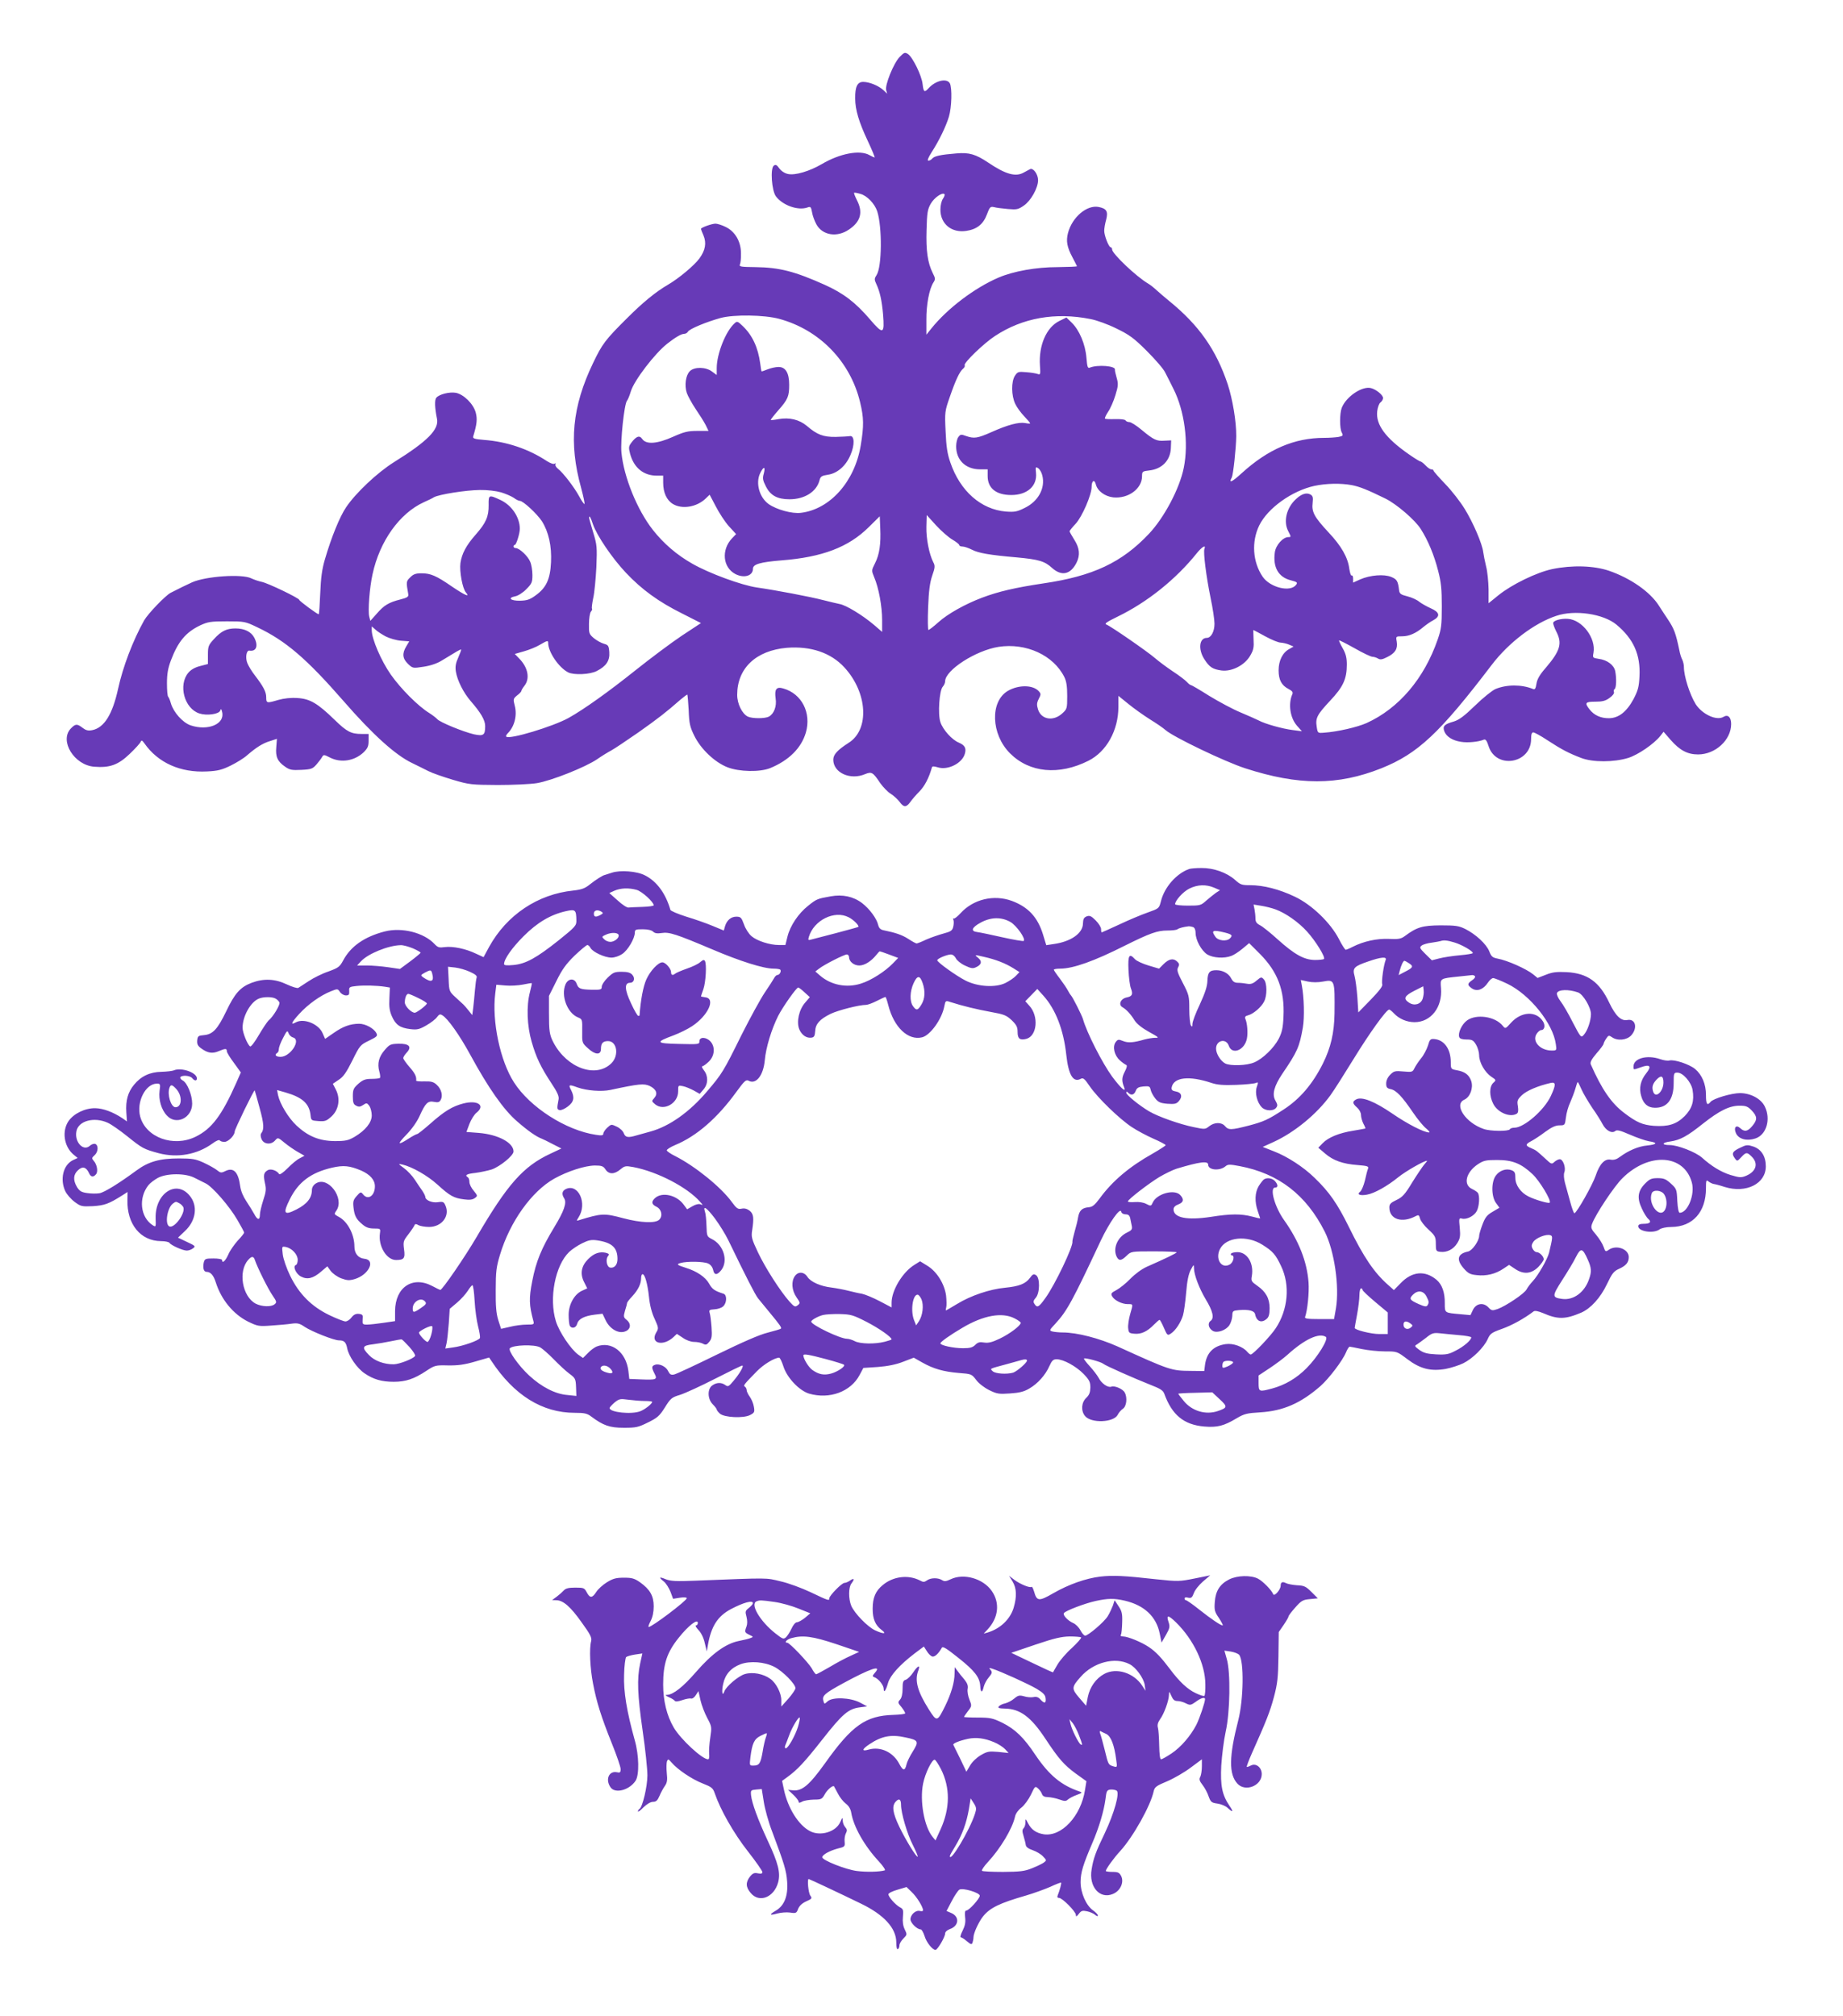 <?xml version="1.0" standalone="no"?>
<!DOCTYPE svg PUBLIC "-//W3C//DTD SVG 20010904//EN"
 "http://www.w3.org/TR/2001/REC-SVG-20010904/DTD/svg10.dtd">
<svg version="1.0" xmlns="http://www.w3.org/2000/svg"
 width="1170pt" height="1280pt" viewBox="0 0 1170 1280"
 preserveAspectRatio="xMidYMid meet">
<g transform="translate(0,1280) scale(0.1,-0.1)"
fill="#673ab7" stroke="none">
<path d="M5711 12438 c-38 -39 -95 -180 -85 -211 l6 -22 -23 22 c-31 29 -90
53 -129 53 -37 0 -52 -30 -51 -105 0 -72 24 -151 80 -270 27 -58 47 -105 43
-105 -4 1 -18 7 -32 15 -61 35 -189 11 -305 -58 -76 -44 -165 -71 -211 -62
-21 4 -42 17 -56 35 -17 24 -24 27 -36 18 -23 -19 -13 -159 14 -195 43 -57
141 -92 201 -70 19 7 22 3 28 -30 3 -21 16 -56 28 -78 39 -70 132 -84 207 -32
74 50 90 109 50 186 -12 24 -20 45 -18 47 2 2 20 -1 40 -7 42 -11 91 -62 107
-111 32 -100 30 -352 -4 -404 -15 -23 -15 -29 -2 -57 23 -49 35 -104 43 -193
10 -126 1 -130 -82 -33 -92 108 -169 167 -289 221 -190 85 -287 110 -438 112
-92 1 -106 3 -100 16 4 8 8 40 7 71 0 75 -37 139 -97 168 -24 12 -53 21 -65
21 -23 0 -92 -25 -92 -33 0 -3 7 -22 16 -42 20 -48 12 -94 -26 -146 -32 -44
-131 -127 -200 -167 -77 -45 -158 -111 -258 -211 -141 -140 -159 -165 -217
-286 -133 -277 -155 -508 -76 -792 15 -57 25 -103 21 -103 -4 0 -19 22 -34 50
-31 57 -100 147 -133 173 -13 10 -20 23 -17 29 5 7 2 8 -5 4 -7 -5 -28 3 -50
17 -115 76 -253 123 -399 134 -60 5 -72 9 -68 22 24 79 27 110 16 152 -15 55
-76 115 -126 125 -41 7 -105 -9 -124 -31 -12 -14 -10 -64 4 -133 15 -68 -60
-144 -274 -277 -105 -66 -242 -195 -303 -286 -40 -59 -93 -189 -134 -329 -19
-64 -26 -118 -30 -217 -3 -73 -7 -133 -10 -133 -9 0 -123 84 -123 91 0 11
-201 108 -240 115 -19 4 -48 14 -65 22 -57 29 -286 14 -375 -25 -37 -17 -85
-40 -137 -67 -34 -18 -144 -133 -168 -175 -71 -127 -135 -295 -165 -433 -36
-165 -89 -249 -165 -264 -26 -5 -40 -1 -61 15 -35 27 -45 26 -75 -5 -73 -78
22 -232 149 -242 98 -8 152 11 225 81 36 34 67 69 70 77 5 12 10 10 24 -10 86
-123 228 -187 398 -178 66 3 94 10 149 37 37 18 84 47 104 65 59 51 100 77
147 91 l43 14 -4 -52 c-6 -62 8 -92 56 -125 30 -21 44 -23 104 -20 62 3 71 7
95 34 14 17 31 38 36 48 9 16 13 15 50 -4 69 -35 154 -22 213 33 26 26 32 38
32 74 l0 43 -44 0 c-67 0 -94 14 -171 89 -109 106 -157 134 -236 139 -43 3
-86 -2 -122 -12 -74 -22 -77 -21 -77 17 0 34 -17 67 -72 139 -19 24 -40 59
-47 76 -15 35 -7 84 12 81 44 -7 58 30 32 81 -20 39 -63 60 -120 60 -57 0 -91
-17 -138 -69 -34 -37 -37 -46 -37 -99 l0 -58 -50 -13 c-32 -8 -58 -23 -74 -42
-66 -78 -26 -228 70 -259 46 -15 123 -5 132 18 5 14 7 12 12 -8 20 -77 -90
-123 -201 -85 -50 18 -107 82 -124 139 -5 19 -13 38 -17 42 -5 4 -8 42 -8 85
0 60 6 95 25 146 45 119 94 178 185 222 50 23 66 26 170 26 112 0 117 -1 192
-37 182 -86 315 -201 548 -468 185 -213 331 -345 437 -395 32 -16 78 -38 103
-51 25 -13 95 -37 155 -55 105 -31 118 -32 285 -33 96 0 209 5 250 12 93 16
306 101 380 151 30 21 71 46 90 56 19 10 95 61 170 113 126 89 178 129 270
210 21 17 40 32 43 32 2 0 6 -44 9 -98 3 -86 8 -107 36 -164 42 -85 129 -167
209 -199 76 -30 207 -32 272 -6 119 49 198 127 227 226 36 125 -26 247 -144
280 -43 13 -56 -5 -48 -63 8 -50 -10 -98 -43 -116 -25 -13 -104 -13 -133 0
-36 17 -68 81 -68 138 0 169 119 282 315 299 152 12 280 -31 366 -125 147
-160 160 -394 27 -478 -73 -47 -98 -75 -98 -108 1 -83 108 -131 202 -91 42 17
50 12 96 -57 18 -25 47 -56 67 -68 19 -12 44 -35 56 -51 26 -36 42 -37 68 -1
11 16 37 46 59 68 32 33 59 84 78 151 2 9 12 9 38 1 65 -20 157 27 172 89 9
34 -2 52 -39 68 -44 18 -101 82 -117 130 -17 51 -7 201 15 225 8 9 15 24 15
34 0 71 194 196 339 219 175 27 349 -53 418 -192 13 -26 18 -59 18 -119 0 -82
-1 -84 -33 -113 -56 -50 -131 -38 -152 26 -9 29 -9 41 4 67 15 29 15 33 0 50
-37 40 -127 41 -195 2 -115 -67 -108 -276 13 -397 124 -124 311 -141 498 -47
115 58 190 193 190 343 l0 69 63 -51 c34 -28 96 -72 137 -98 41 -25 86 -56
100 -69 51 -44 373 -199 505 -242 340 -110 587 -110 864 0 232 93 370 222 702
658 107 140 269 264 409 310 117 40 299 13 382 -56 109 -91 153 -191 146 -328
-3 -68 -10 -91 -38 -145 -44 -81 -95 -121 -157 -121 -52 0 -93 19 -122 56 -33
42 -27 49 37 49 44 0 65 5 90 24 19 13 31 29 28 37 -3 7 -1 16 4 19 11 7 13
67 4 114 -8 39 -51 71 -105 78 -38 6 -39 7 -33 38 17 93 -71 210 -163 216 -44
3 -93 -11 -93 -27 0 -8 9 -32 20 -54 39 -75 25 -122 -67 -230 -38 -43 -55 -73
-59 -101 -5 -32 -10 -39 -23 -33 -72 29 -166 29 -238 -1 -20 -9 -78 -55 -128
-104 -70 -68 -103 -92 -136 -102 -60 -17 -72 -29 -60 -62 13 -34 52 -59 107
-67 42 -7 112 0 144 14 11 4 19 -6 30 -41 47 -149 270 -112 270 45 0 29 4 42
14 42 7 0 48 -22 90 -50 90 -59 135 -82 213 -112 75 -29 209 -28 300 0 63 20
163 89 203 139 l21 27 45 -52 c58 -66 107 -92 174 -92 110 0 210 92 210 193 0
43 -20 63 -48 46 -43 -27 -135 15 -177 80 -38 62 -75 177 -75 237 0 14 -5 34
-10 45 -6 10 -15 38 -19 61 -23 109 -33 135 -71 193 -15 22 -41 62 -59 90 -56
88 -180 174 -316 221 -97 33 -234 37 -360 11 -100 -21 -258 -98 -342 -166
l-63 -51 0 88 c-1 48 -7 114 -16 147 -8 33 -16 74 -18 90 -6 52 -64 187 -117
273 -28 46 -84 118 -125 160 -41 43 -74 80 -74 85 0 4 -6 7 -13 7 -8 0 -24 11
-37 25 -13 14 -28 25 -32 25 -5 0 -39 21 -76 47 -146 102 -209 187 -199 272 3
25 12 50 21 56 9 7 16 19 16 28 0 19 -44 55 -77 63 -56 14 -157 -54 -185 -125
-14 -36 -14 -132 0 -157 10 -20 8 -22 -20 -28 -17 -3 -58 -6 -92 -6 -189 0
-356 -72 -524 -225 -62 -57 -84 -66 -62 -26 9 18 27 185 28 261 1 93 -23 235
-54 330 -74 221 -183 376 -374 531 -25 20 -59 50 -76 65 -17 16 -42 36 -56 44
-75 44 -228 190 -228 216 0 8 -4 14 -9 14 -12 0 -41 74 -41 105 0 14 5 45 12
69 14 54 3 72 -48 82 -74 14 -167 -64 -194 -165 -13 -51 -7 -89 29 -156 14
-27 27 -52 28 -55 2 -3 -54 -5 -125 -6 -134 0 -278 -26 -372 -66 -152 -65
-325 -196 -427 -323 l-32 -40 0 94 c-1 95 18 197 45 238 13 20 12 27 -5 60
-32 65 -43 141 -39 273 3 109 6 130 27 167 22 38 73 74 87 60 3 -3 -1 -16 -10
-29 -9 -13 -16 -42 -16 -69 0 -91 71 -149 164 -135 67 10 108 42 131 104 18
48 22 52 45 47 14 -4 53 -9 88 -12 57 -5 66 -3 102 22 45 31 90 112 90 161 0
38 -31 80 -51 70 -8 -4 -25 -13 -39 -21 -52 -30 -116 -12 -227 63 -79 53 -121
65 -201 58 -101 -8 -140 -17 -153 -32 -6 -8 -18 -14 -25 -14 -9 0 -2 18 20 53
49 76 91 164 110 226 18 61 21 182 6 212 -19 34 -90 18 -134 -30 -27 -30 -33
-27 -39 25 -6 55 -63 171 -93 191 -19 12 -24 11 -53 -19z m-766 -1662 c257
-69 453 -271 515 -529 24 -100 25 -150 4 -276 -38 -229 -195 -405 -380 -427
-55 -7 -154 20 -205 56 -58 42 -83 132 -54 194 22 46 36 47 24 0 -9 -30 -7
-43 13 -82 29 -58 73 -82 150 -82 97 0 173 49 191 122 6 23 14 28 54 34 59 9
113 56 142 125 28 64 26 126 -4 120 -11 -2 -51 -4 -90 -5 -79 -1 -118 14 -183
70 -48 40 -110 55 -179 43 -25 -5 -48 -7 -50 -6 -2 2 20 30 48 62 61 69 69 89
69 162 0 75 -23 113 -67 113 -19 0 -50 -7 -70 -15 -20 -8 -37 -14 -38 -13 -2
2 -6 25 -9 51 -14 101 -49 177 -110 236 -33 32 -37 33 -53 18 -56 -50 -113
-194 -113 -284 l0 -44 -30 22 c-39 30 -113 31 -141 2 -26 -26 -35 -90 -19
-138 7 -20 32 -65 55 -100 24 -35 53 -81 64 -102 l19 -39 -71 0 c-61 0 -84 -6
-154 -37 -100 -45 -171 -51 -196 -14 -17 25 -38 18 -70 -25 -16 -22 -17 -30
-7 -69 24 -89 85 -139 170 -139 l40 0 0 -45 c0 -62 22 -111 62 -135 58 -35
151 -20 208 35 l25 24 39 -74 c21 -41 58 -98 83 -126 l46 -50 -26 -27 c-69
-73 -59 -185 22 -227 55 -28 111 -11 111 34 0 29 47 42 180 53 260 20 427 84
555 211 l70 69 3 -73 c5 -103 -5 -170 -33 -225 -23 -46 -23 -46 -5 -90 28 -65
50 -183 50 -270 l0 -76 -51 44 c-73 62 -178 126 -219 133 -19 4 -66 15 -105
25 -80 21 -301 63 -420 80 -97 14 -304 90 -410 151 -99 56 -182 128 -250 214
-100 127 -185 336 -200 492 -7 75 18 307 35 328 6 7 17 34 25 61 21 69 152
240 231 302 52 41 89 62 106 62 9 0 21 6 25 14 10 18 117 62 207 87 86 23 276
20 371 -5z m1979 -2 c38 -7 112 -34 164 -60 82 -40 110 -60 193 -143 53 -53
106 -114 116 -136 11 -22 35 -68 52 -103 71 -140 98 -345 66 -502 -26 -131
-124 -316 -220 -418 -173 -184 -357 -270 -671 -316 -179 -27 -284 -51 -390
-91 -106 -40 -217 -102 -276 -155 -31 -28 -60 -50 -64 -50 -4 0 -5 64 -2 143
4 105 11 158 26 202 18 51 19 63 7 85 -26 50 -46 151 -44 225 l2 75 59 -65
c33 -36 80 -77 104 -91 24 -14 44 -30 44 -35 0 -5 9 -9 20 -9 12 0 38 -9 60
-20 42 -22 113 -34 285 -49 140 -13 177 -24 224 -67 60 -54 117 -42 155 33 24
48 20 93 -14 146 -16 26 -30 50 -30 54 0 3 17 25 39 48 41 45 101 183 101 234
0 38 17 50 26 18 10 -44 58 -79 112 -85 95 -9 182 55 182 134 0 30 2 32 46 37
81 9 134 64 137 142 l2 49 -42 -2 c-50 -4 -69 5 -146 69 -32 27 -67 49 -77 49
-10 0 -22 5 -25 11 -4 6 -32 9 -66 8 -32 -1 -61 0 -64 3 -3 3 6 23 20 44 14
20 35 68 46 105 18 58 19 72 8 110 -7 24 -12 47 -11 52 6 24 -110 33 -159 13
-14 -6 -17 4 -22 63 -7 86 -45 175 -93 222 l-34 33 -45 -22 c-82 -40 -132
-155 -123 -284 4 -56 3 -59 -16 -52 -12 4 -44 9 -73 11 -47 4 -53 3 -70 -23
-24 -37 -23 -126 2 -178 10 -22 36 -57 57 -79 21 -22 38 -42 38 -45 0 -2 -15
-2 -32 2 -41 7 -110 -11 -215 -58 -88 -39 -109 -42 -161 -24 -30 11 -35 11
-48 -7 -8 -10 -14 -37 -14 -59 0 -88 61 -146 152 -146 l48 0 0 -43 c0 -77 54
-120 150 -120 101 0 165 57 157 140 -4 38 -3 41 14 30 9 -6 22 -27 26 -46 20
-80 -25 -164 -112 -206 -48 -24 -64 -27 -119 -23 -158 13 -291 130 -353 312
-19 54 -26 101 -30 197 -6 123 -5 128 27 220 37 107 62 160 84 178 9 7 13 17
10 22 -8 14 121 139 193 186 175 115 382 152 607 107z m1657 -1054 c51 -10 99
-29 215 -86 69 -34 186 -134 223 -192 47 -73 86 -168 111 -267 19 -72 23 -117
23 -225 0 -119 -3 -144 -26 -210 -86 -249 -247 -438 -452 -531 -59 -26 -183
-55 -270 -61 -39 -3 -40 -3 -46 37 -9 56 2 77 85 166 83 88 106 138 106 230 0
42 -6 68 -26 103 -15 26 -25 49 -23 50 2 2 47 -21 99 -50 52 -30 103 -54 113
-54 9 0 25 -5 35 -11 14 -9 27 -7 60 10 50 25 66 52 59 97 -6 34 -6 34 34 34
44 0 88 19 135 59 17 14 45 34 63 43 46 25 41 51 -16 76 -27 12 -60 31 -74 42
-14 12 -47 27 -75 34 -40 10 -49 16 -52 37 -7 59 -13 71 -50 86 -46 19 -134
12 -198 -16 l-44 -20 0 25 c0 14 -4 23 -9 20 -5 -3 -11 16 -15 42 -9 73 -51
146 -132 232 -90 97 -108 129 -101 187 4 36 1 45 -15 54 -25 13 -56 3 -91 -30
-60 -55 -81 -142 -49 -203 19 -37 19 -38 1 -38 -34 0 -80 -51 -86 -97 -13 -95
23 -157 100 -177 42 -11 46 -14 35 -29 -36 -49 -164 -18 -212 51 -64 94 -72
223 -22 326 54 110 208 220 350 251 75 16 166 18 237 5z m-5400 -46 c30 -9 66
-25 81 -35 14 -11 31 -19 38 -19 21 0 109 -82 140 -129 43 -68 63 -158 58
-261 -5 -107 -30 -161 -96 -209 -38 -28 -56 -34 -101 -35 -60 -1 -81 18 -30
28 17 3 49 23 70 45 35 35 39 44 39 90 0 28 -6 66 -14 84 -14 36 -69 87 -92
87 -8 0 -14 5 -14 10 0 6 3 10 8 10 9 0 32 72 32 103 0 73 -52 150 -124 183
-73 34 -75 33 -74 -33 1 -73 -17 -113 -81 -186 -62 -70 -89 -122 -98 -182 -7
-53 13 -162 35 -187 28 -33 -6 -18 -89 38 -100 69 -135 84 -194 84 -36 0 -52
-6 -71 -26 -26 -25 -26 -28 -12 -108 2 -15 -7 -21 -50 -32 -75 -19 -104 -37
-150 -90 l-41 -46 -7 27 c-9 37 2 184 21 269 45 210 172 387 325 457 25 11 54
25 65 32 32 18 203 45 291 46 47 1 103 -6 135 -15z m583 -202 c24 -71 122
-216 210 -309 100 -106 207 -184 356 -258 l120 -61 -123 -81 c-67 -45 -198
-143 -292 -218 -174 -139 -327 -248 -425 -303 -99 -55 -377 -139 -396 -119 -4
3 1 13 10 22 42 42 60 112 44 174 -11 42 -10 45 15 66 15 11 27 24 27 29 0 4
9 19 20 33 35 45 22 114 -32 170 l-30 31 59 17 c32 9 77 27 100 41 48 28 53
29 53 12 0 -58 68 -157 127 -187 36 -18 139 -14 182 9 59 30 83 65 79 119 -3
41 -6 46 -35 54 -17 5 -46 21 -64 36 -29 25 -31 30 -30 90 0 35 6 70 12 77 7
8 10 17 7 20 -3 2 1 33 8 67 8 34 16 123 20 197 5 126 4 140 -20 219 -14 47
-26 88 -26 93 0 20 10 4 24 -40z m3882 -157 c-8 -21 11 -173 39 -310 14 -66
25 -140 25 -165 0 -50 -22 -90 -49 -90 -48 0 -56 -73 -15 -136 32 -50 52 -63
109 -71 65 -8 146 33 181 93 22 37 25 54 22 104 -1 33 -2 60 -1 60 1 0 35 -18
75 -40 40 -22 84 -40 98 -40 14 -1 38 -6 54 -13 l28 -12 -26 -15 c-43 -22 -69
-74 -69 -136 0 -61 19 -96 64 -119 23 -12 29 -21 23 -33 -27 -62 -14 -149 29
-199 l32 -36 -60 8 c-64 8 -175 39 -215 61 -14 7 -65 30 -113 50 -49 20 -138
68 -199 105 -60 38 -113 69 -117 69 -5 0 -16 9 -26 20 -9 10 -49 41 -89 67
-39 26 -90 64 -113 84 -51 44 -280 202 -308 213 -16 6 -3 15 70 51 188 91 370
237 503 403 33 41 60 56 48 27z m-5197 -556 c24 -12 68 -25 97 -27 l52 -4 -19
-32 c-27 -45 -24 -77 11 -111 30 -28 30 -29 100 -18 45 7 86 21 116 40 93 57
118 72 121 69 2 -2 -6 -24 -18 -51 -16 -35 -20 -58 -15 -89 9 -56 48 -134 94
-187 65 -75 92 -121 92 -159 0 -58 -10 -65 -72 -52 -68 16 -217 77 -232 96 -6
7 -29 25 -51 39 -70 43 -180 153 -244 244 -61 87 -121 226 -121 282 l0 24 23
-20 c12 -12 42 -31 66 -44z"/>
<path d="M7550 7283 c-82 -29 -158 -116 -180 -205 -12 -46 -12 -46 -85 -72
-40 -14 -121 -48 -180 -76 -59 -27 -109 -50 -111 -50 -2 0 -4 9 -4 21 0 12
-15 36 -34 55 -28 28 -38 33 -57 26 -18 -7 -23 -17 -24 -45 0 -62 -76 -116
-187 -131 l-46 -7 -21 69 c-34 109 -93 173 -197 212 -115 42 -245 11 -326 -78
-20 -22 -40 -37 -44 -34 -4 4 -5 0 -1 -10 3 -9 2 -29 -2 -44 -6 -23 -16 -29
-61 -41 -30 -8 -79 -25 -109 -38 -29 -14 -57 -25 -62 -25 -5 0 -29 13 -53 29
-41 26 -80 39 -158 55 -19 4 -28 14 -33 33 -9 41 -55 103 -102 139 -55 42
-124 57 -200 43 -84 -15 -88 -16 -143 -60 -62 -49 -114 -127 -131 -196 l-13
-53 -41 0 c-58 0 -139 26 -174 56 -17 14 -39 48 -48 75 -16 44 -21 49 -49 49
-34 0 -61 -24 -72 -63 l-7 -25 -70 29 c-38 16 -114 43 -168 59 -54 17 -100 37
-101 43 -30 104 -86 181 -161 219 -51 27 -158 35 -211 17 -21 -7 -41 -13 -44
-14 -13 -2 -59 -31 -95 -60 -32 -26 -53 -33 -105 -39 -226 -23 -423 -155 -535
-358 l-35 -65 -48 22 c-66 32 -147 48 -197 42 -37 -5 -45 -3 -66 19 -68 73
-208 108 -317 80 -128 -33 -216 -94 -264 -185 -21 -39 -30 -46 -93 -69 -39
-13 -95 -41 -125 -61 -30 -20 -60 -39 -66 -43 -6 -4 -39 6 -73 22 -76 36 -146
39 -224 10 -71 -27 -107 -67 -161 -181 -55 -114 -85 -146 -141 -151 -36 -3
-40 -6 -43 -33 -2 -24 3 -35 25 -51 41 -30 71 -35 111 -18 43 18 52 18 52 0 0
-8 20 -41 45 -74 l44 -61 -30 -68 c-91 -205 -155 -290 -257 -340 -141 -69
-316 -5 -352 128 -25 93 34 209 106 209 22 0 23 -3 17 -46 -7 -55 11 -119 46
-156 58 -65 161 -16 161 75 0 55 -31 132 -60 147 -11 6 -18 15 -15 21 10 14
61 11 75 -6 15 -19 30 -19 30 -2 0 38 -101 72 -147 51 -10 -4 -45 -8 -78 -9
-73 -1 -130 -28 -174 -82 -39 -47 -54 -101 -49 -175 l4 -58 -30 21 c-59 39
-121 62 -171 63 -65 1 -137 -34 -170 -82 -43 -63 -29 -160 30 -211 l28 -23
-30 -14 c-62 -30 -84 -122 -48 -198 10 -20 36 -50 59 -67 39 -29 45 -30 116
-27 74 5 100 14 187 69 l33 21 -1 -50 c-4 -154 83 -261 213 -262 26 0 50 -5
54 -11 9 -15 84 -49 110 -49 11 0 29 6 39 14 18 13 16 16 -38 41 l-57 27 44
42 c71 66 84 162 29 226 -85 102 -219 12 -215 -144 2 -58 2 -58 -20 -44 -77
51 -90 172 -26 253 11 14 39 35 61 47 58 30 175 30 232 0 22 -11 54 -27 70
-35 43 -20 154 -148 203 -234 23 -39 42 -75 42 -79 0 -4 -18 -27 -41 -51 -22
-25 -50 -64 -60 -89 -18 -40 -39 -59 -39 -34 0 6 -25 10 -55 10 -49 0 -55 -2
-61 -24 -8 -35 -1 -61 17 -61 26 0 45 -22 59 -67 35 -110 111 -202 205 -249
60 -29 68 -31 147 -25 46 3 104 8 129 12 38 5 51 2 83 -20 45 -30 186 -86 218
-86 33 0 44 -11 52 -49 9 -51 63 -128 110 -160 57 -39 109 -54 186 -54 76 0
129 18 206 69 53 35 58 37 137 35 63 -1 103 4 172 24 l90 26 15 -22 c143 -217
322 -329 529 -329 62 0 79 -4 105 -24 75 -56 116 -71 206 -71 77 0 92 3 154
34 59 29 73 41 107 95 36 58 43 64 96 80 32 10 132 56 222 102 90 46 168 84
173 84 13 0 -16 -51 -55 -97 -30 -36 -35 -39 -52 -27 -25 18 -55 18 -83 -2
-32 -22 -31 -86 3 -120 14 -14 25 -29 25 -33 0 -4 9 -16 20 -26 28 -25 150
-31 192 -9 27 14 30 19 24 52 -3 20 -15 49 -26 64 -11 15 -20 34 -20 42 0 8
-5 18 -11 22 -12 7 -7 13 76 98 42 43 111 85 141 86 6 0 18 -26 28 -57 23 -71
100 -152 162 -171 130 -38 265 12 321 118 l24 45 92 6 c62 5 114 15 160 33
l68 26 53 -30 c72 -41 137 -59 233 -67 80 -6 82 -7 110 -44 16 -22 51 -49 83
-65 49 -24 62 -26 132 -21 59 4 89 11 122 31 54 31 103 86 128 143 16 35 24
43 46 43 43 0 123 -44 171 -93 37 -39 43 -51 43 -87 -1 -31 -7 -47 -26 -65
-31 -29 -35 -82 -8 -115 39 -48 183 -42 208 8 6 13 21 30 33 38 23 16 29 71
11 103 -12 23 -64 45 -85 37 -22 -8 -63 21 -81 57 -9 16 -34 49 -56 73 -23 25
-39 46 -36 49 6 6 107 -21 121 -33 15 -13 199 -94 300 -134 62 -24 80 -35 88
-56 49 -136 125 -198 254 -209 83 -7 125 4 205 52 49 29 66 33 150 38 147 9
258 58 383 167 53 47 141 162 162 214 8 20 19 36 23 36 4 0 39 -7 77 -15 39
-8 105 -15 147 -15 77 0 77 0 142 -49 82 -62 149 -79 245 -62 35 7 85 23 111
36 60 30 130 100 154 152 16 36 24 42 91 66 62 22 139 64 201 111 7 6 29 2 60
-11 94 -41 141 -40 242 3 60 26 122 94 163 180 34 71 43 83 79 99 43 20 60 40
60 74 0 51 -79 80 -127 46 -20 -14 -22 -13 -33 19 -6 18 -27 52 -47 76 -32 37
-35 45 -26 70 23 62 141 239 193 290 168 166 390 152 440 -26 22 -76 -25 -193
-76 -194 -8 0 -13 28 -16 76 -3 73 -5 77 -41 110 -31 28 -44 34 -83 34 -39 0
-51 -5 -79 -33 -48 -48 -54 -93 -22 -160 13 -29 32 -59 41 -66 22 -19 11 -31
-30 -31 -23 0 -34 -5 -34 -15 0 -34 98 -49 136 -20 11 8 42 15 74 15 136 1
220 95 220 245 0 52 2 56 16 44 9 -7 23 -14 33 -16 9 -1 40 -9 70 -19 136 -42
261 20 261 131 0 63 -28 107 -77 125 -40 13 -45 13 -88 -8 -48 -23 -54 -36
-31 -67 14 -19 15 -19 40 8 30 32 36 33 63 7 48 -44 34 -97 -32 -125 -32 -13
-41 -12 -99 5 -61 19 -121 56 -181 110 -39 35 -154 80 -205 80 -54 0 -51 16 5
23 61 9 106 33 206 113 104 82 168 114 232 114 42 0 53 -5 78 -31 36 -38 36
-59 3 -98 -29 -35 -49 -39 -76 -14 -27 25 -44 4 -27 -33 18 -37 69 -50 123
-32 70 23 99 122 60 202 -24 50 -89 85 -157 86 -54 0 -170 -34 -188 -56 -21
-26 -29 -15 -29 44 0 69 -25 128 -69 165 -36 30 -132 62 -163 54 -11 -3 -38 1
-60 9 -82 28 -168 5 -168 -47 0 -23 -2 -22 47 -5 58 21 70 7 34 -38 -37 -46
-47 -95 -32 -145 14 -49 41 -73 85 -74 79 -2 121 51 121 156 0 64 1 67 24 67
35 0 88 -61 96 -110 12 -70 -3 -118 -50 -166 -52 -52 -104 -68 -195 -62 -73 6
-110 22 -189 82 -81 61 -142 149 -212 308 -6 13 4 32 36 70 25 28 45 56 45 60
0 5 7 20 16 33 15 23 18 23 37 10 35 -25 94 -19 122 11 43 47 28 108 -24 98
-39 -8 -75 26 -115 110 -62 132 -138 187 -271 194 -64 3 -90 0 -132 -17 l-52
-20 -28 23 c-44 35 -162 88 -226 100 -32 6 -40 13 -53 47 -19 46 -85 107 -152
141 -41 20 -61 23 -157 23 -116 -1 -150 -11 -228 -69 -23 -17 -40 -20 -101
-17 -76 3 -159 -15 -228 -50 -21 -11 -41 -19 -45 -19 -4 0 -24 30 -43 68 -53
103 -172 218 -280 269 -98 47 -199 73 -284 73 -53 0 -62 3 -96 34 -52 46 -136
76 -213 75 -34 0 -69 -3 -77 -6z m158 -119 l37 -16 -25 -16 c-14 -10 -41 -32
-61 -49 -35 -32 -40 -33 -118 -33 -44 0 -81 4 -81 9 0 23 50 79 90 99 52 26
106 28 158 6z m-3666 -14 c33 -9 108 -77 108 -98 0 -4 -33 -9 -72 -10 -40 -1
-80 -3 -88 -4 -9 -2 -40 18 -69 45 l-53 47 33 15 c40 17 90 19 141 5z m4056
-124 c63 -23 145 -80 200 -141 53 -58 118 -163 107 -174 -4 -3 -30 -6 -58 -6
-68 1 -128 34 -235 130 -45 41 -96 82 -112 90 -23 12 -30 22 -30 44 0 16 -3
42 -6 58 l-6 30 49 -8 c26 -4 67 -14 91 -23z m-4439 -68 c1 -34 -4 -41 -111
-127 -142 -113 -210 -151 -289 -158 -42 -4 -59 -2 -59 6 0 32 51 104 124 177
87 87 171 137 269 159 59 13 65 9 66 -57z m160 53 c11 -7 10 -11 -7 -20 -30
-16 -42 -14 -42 9 0 21 24 27 49 11z m1569 -35 c30 -15 68 -53 61 -61 -3 -2
-68 -20 -144 -40 -77 -20 -148 -38 -158 -41 -16 -5 -18 -2 -12 18 32 106 163
171 253 124z m1027 -30 c39 -23 98 -107 84 -120 -3 -3 -64 7 -135 23 -71 16
-142 31 -159 33 -45 5 -37 29 20 60 66 36 132 37 190 4z m1159 -32 c10 -4 16
-18 16 -37 0 -46 37 -113 74 -137 37 -22 107 -27 153 -9 15 5 47 26 70 45 l43
36 69 -69 c112 -113 157 -231 149 -397 -3 -73 -10 -101 -30 -141 -31 -59 -101
-127 -155 -150 -48 -21 -152 -24 -185 -7 -30 16 -58 62 -58 94 0 54 64 68 81
18 21 -60 101 -28 115 47 7 35 2 98 -10 124 -5 12 -1 18 18 23 32 8 83 51 101
87 20 38 19 118 -1 140 -16 18 -18 17 -47 -7 -23 -20 -38 -24 -60 -20 -16 3
-42 6 -58 6 -21 0 -32 7 -43 28 -16 32 -54 52 -94 52 -44 0 -55 -14 -57 -68
-1 -35 -15 -77 -48 -149 -26 -54 -47 -110 -47 -124 0 -19 -2 -21 -10 -9 -5 8
-10 54 -10 103 0 83 -2 91 -41 166 -34 65 -39 82 -30 99 9 16 8 24 -5 36 -24
24 -52 19 -86 -14 l-30 -30 -67 20 c-37 11 -76 29 -86 40 -36 40 -45 26 -41
-67 2 -49 9 -101 15 -117 15 -39 9 -52 -27 -59 -38 -8 -54 -46 -26 -62 24 -14
52 -43 77 -84 14 -22 47 -48 92 -73 60 -33 66 -38 40 -37 -16 0 -48 -5 -70
-11 -69 -20 -104 -23 -137 -9 -27 11 -32 10 -45 -7 -22 -29 -9 -84 25 -115 16
-15 35 -28 41 -30 8 -3 5 -17 -9 -44 -19 -37 -20 -57 -3 -100 13 -36 -25 0
-77 70 -62 85 -162 281 -185 365 -8 26 -66 141 -76 150 -3 3 -12 16 -19 30 -7
14 -30 48 -51 76 -22 28 -39 54 -39 57 0 4 18 7 40 7 82 0 215 47 413 147 157
78 204 95 267 95 30 0 59 3 65 8 9 7 37 15 72 19 6 0 18 -2 27 -5z m-3428 -29
c11 -11 26 -13 54 -9 48 8 93 -7 320 -103 178 -76 327 -123 391 -123 20 0 38
-3 42 -6 9 -9 -3 -34 -17 -34 -6 0 -16 -9 -21 -19 -6 -11 -32 -52 -60 -93 -27
-40 -93 -161 -147 -268 -116 -235 -124 -247 -219 -359 -111 -131 -239 -222
-359 -255 -30 -8 -71 -20 -90 -25 -53 -16 -70 -13 -80 14 -5 14 -25 33 -45 42
-34 16 -35 16 -60 -7 -14 -13 -25 -30 -25 -38 0 -11 -10 -13 -47 -7 -190 28
-419 175 -520 333 -88 136 -141 389 -119 564 l7 56 58 -5 c31 -3 81 0 111 6
29 6 54 10 56 9 1 -2 -4 -28 -12 -58 -23 -87 -18 -214 11 -314 29 -101 58
-161 127 -266 37 -55 48 -82 44 -100 -11 -59 -11 -64 7 -68 10 -2 33 8 52 23
39 29 44 58 20 105 -18 34 -13 36 41 16 60 -21 153 -28 209 -16 182 39 213 42
250 25 42 -21 53 -49 28 -77 -17 -19 -17 -20 7 -40 55 -44 145 7 145 82 0 40
0 40 30 34 16 -3 47 -16 68 -27 l39 -22 24 28 c30 35 31 85 3 121 -11 14 -16
26 -11 26 6 0 24 13 41 29 38 36 43 94 11 129 -27 29 -70 30 -70 1 0 -20 -4
-20 -130 -17 -147 3 -152 11 -35 54 37 14 91 40 119 59 101 67 151 175 84 183
-16 2 -28 5 -28 6 0 2 7 22 15 45 16 45 22 161 10 180 -5 9 -13 7 -29 -7 -11
-11 -50 -30 -86 -42 -36 -13 -69 -27 -74 -32 -16 -13 -26 -9 -26 10 0 22 -35
62 -55 62 -27 0 -78 -55 -102 -109 -20 -45 -36 -130 -43 -228 0 -2 -4 -3 -8
-3 -5 0 -26 36 -46 80 -41 86 -43 130 -7 130 26 0 35 29 15 51 -12 14 -31 19
-68 19 -44 0 -54 -4 -88 -37 -21 -20 -38 -46 -38 -58 0 -18 -6 -20 -64 -19
-72 2 -84 6 -96 40 -14 36 -54 32 -70 -6 -30 -72 11 -181 78 -209 29 -12 29
-13 28 -87 -1 -75 -1 -76 37 -110 45 -42 82 -44 82 -4 0 36 12 50 45 50 57 0
71 -91 22 -140 -98 -98 -282 -32 -368 130 -26 50 -29 72 -29 191 l0 106 47 94
c37 75 61 108 116 162 39 37 75 67 81 67 6 0 15 -9 20 -19 15 -26 90 -61 133
-61 20 0 49 10 68 23 36 24 79 97 80 135 0 20 5 22 51 22 31 0 56 -6 65 -15z
m3630 -6 c46 -12 51 -18 32 -37 -21 -21 -75 -15 -92 10 -29 41 -18 46 60 27z
m-3849 -15 c6 -18 -26 -44 -52 -44 -13 0 -31 7 -40 17 -16 15 -15 17 12 29 33
15 75 14 80 -2z m5307 -48 c46 -14 116 -54 116 -67 0 -4 -37 -10 -82 -14 -46
-4 -104 -13 -131 -20 l-47 -12 -41 40 c-37 37 -39 42 -23 54 9 7 37 15 63 18
25 4 51 8 56 10 20 7 43 5 89 -9z m-6613 -37 c27 -12 49 -24 49 -28 0 -3 -30
-28 -66 -55 l-65 -48 -75 11 c-41 6 -102 11 -136 11 l-61 0 24 26 c45 49 173
101 252 103 16 1 51 -9 78 -20z m3025 -40 l56 -21 -34 -35 c-49 -51 -140 -109
-203 -128 -91 -29 -190 -9 -259 51 l-30 26 25 19 c32 25 158 89 175 89 8 0 14
-8 14 -17 0 -28 31 -53 65 -53 33 0 75 26 108 67 10 13 20 23 22 23 2 0 30 -9
61 -21z m422 -23 c6 -13 31 -34 57 -46 38 -18 51 -21 71 -11 36 16 40 38 13
60 -24 20 -24 20 37 6 76 -17 137 -41 188 -73 l38 -24 -23 -24 c-12 -13 -42
-33 -66 -45 -63 -31 -176 -24 -253 15 -59 30 -179 116 -180 129 0 11 60 36 86
37 12 0 25 -10 32 -24z m2729 -10 c-13 -32 -28 -138 -22 -155 4 -12 -17 -40
-73 -98 l-79 -81 -6 97 c-4 53 -12 113 -18 135 -14 50 -3 61 88 92 80 28 118
31 110 10z m148 -22 c30 -19 26 -28 -26 -54 l-40 -21 7 28 c8 32 22 63 30 63
2 0 16 -7 29 -16z m-5962 -54 c33 -15 47 -26 43 -36 -3 -8 -8 -45 -11 -82 -3
-37 -8 -87 -11 -112 l-6 -45 -24 30 c-13 17 -28 33 -32 37 -4 4 -26 24 -49 45
-41 38 -42 39 -45 117 l-4 78 46 -5 c25 -3 67 -15 93 -27z m-239 -12 c13 -51
-5 -59 -58 -23 -17 13 -16 14 10 29 38 20 41 20 48 -6z m6620 -17 c3 -5 -5
-16 -19 -25 -31 -21 -31 -31 0 -52 32 -21 71 -7 100 36 11 17 26 30 34 30 8 0
48 -16 90 -36 143 -69 291 -253 308 -384 6 -39 5 -40 -26 -40 -74 0 -127 59
-96 106 8 13 22 24 29 24 22 0 28 31 10 57 -43 66 -136 61 -201 -10 -36 -40
-36 -40 -53 -20 -48 60 -168 77 -227 34 -34 -25 -59 -81 -49 -106 3 -10 20
-15 46 -15 35 0 43 -4 60 -32 11 -18 20 -49 20 -68 0 -45 36 -108 77 -136 32
-21 32 -22 13 -39 -26 -24 -26 -84 0 -134 28 -55 107 -88 149 -62 9 6 11 20 7
47 -6 35 -4 42 26 71 30 28 99 58 181 77 35 8 36 -10 2 -83 -42 -90 -170 -201
-231 -201 -13 0 -26 -4 -29 -10 -9 -14 -124 -13 -166 2 -115 39 -192 155 -123
186 37 17 58 74 44 118 -14 40 -40 60 -92 69 -37 7 -38 8 -38 51 0 84 -42 142
-105 147 -24 2 -29 -3 -40 -42 -8 -24 -27 -61 -44 -81 -17 -21 -36 -50 -42
-63 -11 -23 -15 -25 -69 -20 -53 5 -61 3 -84 -20 -16 -16 -26 -37 -26 -56 0
-24 5 -31 28 -36 36 -7 73 -47 142 -148 29 -43 67 -89 84 -102 17 -14 25 -25
18 -25 -32 0 -136 53 -232 119 -114 78 -194 110 -230 91 -26 -14 -25 -25 5
-52 14 -12 25 -32 25 -47 0 -14 7 -39 15 -55 9 -16 14 -30 13 -31 -2 -1 -36
-7 -77 -14 -90 -14 -160 -43 -195 -80 l-27 -28 42 -36 c52 -45 113 -67 207
-74 62 -5 72 -8 67 -22 -4 -9 -13 -43 -20 -76 -8 -33 -22 -65 -30 -71 -24 -18
-1 -27 43 -19 47 8 129 54 199 111 46 37 162 104 182 104 2 0 -5 -10 -16 -22
-11 -13 -46 -64 -77 -114 -47 -78 -63 -95 -101 -113 -36 -17 -45 -26 -45 -47
0 -76 80 -102 168 -55 17 9 21 7 27 -16 3 -14 27 -46 53 -69 43 -40 47 -47 47
-91 0 -45 2 -48 29 -51 42 -5 83 16 107 55 18 29 21 44 16 98 -6 59 -5 63 14
58 30 -8 78 17 94 48 16 30 20 96 7 115 -4 6 -20 17 -37 25 -58 27 -39 106 37
157 37 24 51 27 122 27 98 0 152 -22 224 -89 46 -43 122 -169 110 -182 -7 -7
-95 19 -136 40 -49 25 -82 72 -82 117 0 33 -4 41 -24 49 -34 13 -76 -1 -100
-34 -30 -40 -29 -133 1 -174 l22 -30 -44 -26 c-36 -21 -47 -36 -64 -81 -12
-31 -21 -63 -21 -72 0 -31 -44 -94 -70 -99 -67 -14 -77 -51 -28 -107 28 -32
41 -39 83 -43 60 -7 119 7 169 41 l36 24 36 -24 c55 -38 104 -34 149 10 19 20
35 42 35 50 0 18 -27 45 -45 45 -8 0 -19 9 -25 21 -9 16 -8 26 4 44 17 26 84
52 109 42 15 -5 14 -14 -9 -111 -10 -40 -69 -144 -104 -181 -15 -16 -33 -40
-39 -52 -13 -26 -131 -105 -183 -124 -35 -12 -39 -11 -59 10 -32 34 -79 26
-99 -17 l-15 -32 -65 6 c-100 9 -98 7 -98 68 1 70 -17 120 -52 150 -74 62
-156 54 -228 -21 l-43 -44 -36 32 c-89 78 -156 177 -250 369 -72 146 -124 222
-218 312 -69 68 -174 136 -258 168 l-71 28 66 30 c135 61 278 179 364 298 24
33 91 139 150 235 97 158 205 309 223 309 4 0 18 -11 30 -24 33 -35 82 -56
131 -56 104 0 178 95 168 216 -5 63 -9 61 114 74 40 4 78 8 85 9 6 0 14 -3 17
-8z m-3507 -42 c18 -51 15 -100 -7 -136 -23 -39 -33 -41 -54 -11 -22 30 -20
94 4 146 23 50 40 51 57 1z m2542 9 c75 14 75 11 73 -203 -2 -124 -24 -217
-73 -316 -66 -132 -146 -226 -251 -294 -98 -64 -124 -76 -222 -102 -110 -28
-127 -29 -149 -3 -22 26 -67 26 -101 -1 -25 -20 -28 -20 -99 -5 -88 18 -224
66 -282 100 -61 36 -145 104 -145 118 0 9 3 9 12 0 19 -19 38 -14 48 12 7 19
18 25 49 28 37 3 41 1 46 -22 3 -14 16 -38 29 -54 19 -24 32 -30 77 -34 45 -3
57 -1 72 16 26 29 18 56 -18 62 -23 4 -29 10 -27 25 12 66 111 77 254 29 36
-12 75 -15 156 -12 59 2 115 8 124 12 16 7 17 5 7 -24 -14 -38 1 -100 32 -131
23 -23 72 -25 90 -3 11 14 10 21 -4 46 -23 39 -9 91 42 168 98 144 110 172
132 296 11 63 8 194 -7 270 l-6 32 45 -10 c28 -6 64 -6 96 0z m-5954 -33 l30
-5 -3 -69 c-3 -53 1 -80 16 -114 24 -54 51 -73 117 -81 43 -5 57 -2 102 24 28
16 59 40 67 52 13 18 20 21 34 12 36 -22 110 -127 177 -250 116 -213 212 -350
298 -424 70 -61 122 -97 157 -110 8 -3 39 -18 69 -34 l55 -28 -70 -33 c-172
-80 -273 -194 -469 -530 -74 -126 -217 -335 -230 -335 -2 0 -25 11 -51 25
-125 66 -235 -8 -236 -159 l0 -64 -75 -11 c-40 -6 -87 -11 -103 -11 -28 0 -30
3 -28 33 3 28 0 32 -23 35 -19 2 -33 -4 -47 -22 -11 -15 -28 -26 -39 -26 -10
0 -56 18 -102 40 -114 55 -193 135 -249 250 -23 47 -44 108 -47 136 -6 51 -6
51 19 47 39 -8 76 -47 76 -82 0 -16 -5 -31 -12 -33 -21 -7 1 -57 33 -73 40
-21 77 -12 127 31 l40 34 21 -29 c12 -16 41 -37 66 -47 39 -14 52 -15 87 -5
90 27 135 122 61 129 -39 4 -63 34 -63 77 0 78 -44 161 -101 190 -28 15 -29
17 -14 38 55 79 -53 223 -130 173 -16 -10 -25 -26 -25 -42 0 -50 -31 -89 -98
-123 -79 -40 -88 -27 -42 65 54 109 134 169 267 200 74 17 112 13 186 -18 56
-25 87 -59 87 -100 0 -61 -45 -91 -76 -50 -13 16 -16 15 -40 -12 -21 -24 -24
-35 -20 -71 6 -54 17 -76 57 -109 22 -19 42 -26 73 -26 42 0 42 -1 38 -30 -12
-81 42 -170 102 -170 51 0 59 11 51 68 -6 48 -5 54 29 97 19 25 36 51 38 57 3
8 10 8 25 -1 12 -6 42 -11 67 -11 79 0 132 67 105 133 -11 27 -16 29 -50 24
-37 -5 -79 13 -79 34 0 5 -8 22 -18 37 -11 15 -32 47 -48 71 -16 25 -47 58
-69 74 -39 29 -39 29 -10 23 63 -15 159 -70 222 -127 79 -72 104 -86 169 -94
35 -5 54 -2 68 8 19 14 19 15 -7 47 -15 17 -27 42 -27 55 0 13 -4 27 -10 30
-22 14 -7 22 48 28 31 4 78 14 104 22 53 19 138 88 138 114 0 56 -98 108 -221
118 l-78 6 19 51 c11 28 31 61 46 72 57 46 6 81 -84 58 -70 -18 -121 -49 -211
-129 -41 -36 -78 -65 -82 -65 -5 0 -30 -13 -56 -30 -70 -45 -74 -37 -11 28 33
34 66 81 82 117 37 82 52 97 92 89 25 -5 34 -2 42 13 15 27 4 68 -25 95 -20
19 -35 23 -78 22 -30 -1 -54 1 -53 5 3 25 -7 46 -42 86 -22 25 -40 51 -40 57
0 7 10 22 22 35 35 37 15 58 -53 56 -49 -1 -57 -5 -86 -39 -38 -43 -49 -87
-35 -137 6 -20 7 -38 4 -41 -3 -3 -27 -6 -53 -6 -40 0 -55 -6 -84 -31 -31 -28
-35 -37 -35 -80 0 -39 4 -51 21 -59 16 -9 26 -8 44 4 22 15 25 14 40 -6 8 -12
15 -39 15 -60 0 -45 -40 -95 -109 -136 -40 -23 -57 -27 -126 -27 -98 1 -169
30 -243 99 -51 48 -105 137 -117 193 l-6 32 53 -15 c110 -32 153 -72 160 -149
3 -28 6 -30 50 -33 42 -3 51 1 83 30 46 43 57 112 27 170 l-19 37 37 25 c30
19 49 47 87 123 47 95 50 99 106 126 51 25 56 30 46 48 -16 30 -69 59 -109 59
-55 0 -103 -17 -161 -58 l-55 -38 -16 36 c-24 58 -118 97 -170 69 -36 -20 -29
-2 22 54 56 61 133 116 200 143 43 17 44 17 58 -4 8 -12 25 -22 38 -22 19 0
22 5 21 28 -2 25 1 27 48 32 50 5 125 3 180 -5z m6586 -78 c-13 -34 -53 -45
-86 -23 -38 25 -30 43 33 75 l57 29 3 -27 c2 -15 -2 -39 -7 -54z m-3923 42
l33 -30 -29 -34 c-40 -45 -57 -123 -38 -170 16 -37 46 -58 78 -53 16 2 21 11
23 41 2 46 29 76 98 110 48 23 181 57 225 57 10 0 41 11 68 25 27 14 52 25 55
25 3 0 11 -24 18 -52 36 -141 126 -226 215 -204 52 13 126 116 141 198 7 35 8
36 38 26 78 -25 169 -47 257 -63 84 -15 99 -21 133 -53 30 -29 37 -43 37 -74
0 -43 14 -54 55 -44 69 18 81 144 19 211 l-25 28 38 39 38 39 39 -43 c78 -87
128 -217 145 -375 14 -128 44 -178 91 -153 16 9 25 2 58 -47 50 -73 188 -207
267 -259 33 -22 95 -55 138 -74 42 -18 77 -37 77 -41 0 -3 -37 -27 -82 -53
-148 -83 -256 -174 -337 -285 -32 -43 -46 -54 -70 -56 -42 -4 -59 -20 -67 -64
-3 -20 -13 -61 -22 -91 -8 -30 -15 -58 -14 -62 7 -29 -112 -278 -172 -360 -42
-59 -52 -64 -70 -35 -8 12 -5 21 9 37 27 30 28 127 2 144 -15 9 -22 6 -39 -18
-28 -37 -67 -53 -158 -62 -96 -9 -218 -50 -304 -103 -37 -22 -69 -41 -71 -41
-2 0 -1 9 2 20 3 11 2 44 -1 74 -10 74 -58 152 -118 189 l-47 29 -35 -22 c-76
-46 -146 -163 -146 -241 l0 -30 -76 40 c-42 22 -93 43 -113 47 -20 3 -58 12
-86 19 -27 7 -75 16 -105 20 -71 8 -134 36 -155 69 -21 32 -58 34 -79 4 -24
-34 -20 -90 10 -134 25 -36 25 -38 7 -52 -16 -12 -21 -9 -52 25 -59 67 -153
214 -199 311 -40 85 -44 99 -37 141 12 80 9 103 -16 124 -16 12 -32 17 -51 13
-23 -5 -32 1 -62 42 -68 94 -231 226 -358 291 -29 14 -54 31 -55 37 -2 5 22
21 53 34 136 56 269 172 389 338 52 71 61 79 78 70 47 -25 93 34 102 130 7 81
43 198 85 282 31 60 116 180 127 180 5 0 23 -14 41 -31z m4910 0 c33 -12 82
-96 82 -138 -1 -44 -22 -106 -46 -132 -17 -19 -19 -17 -69 79 -27 54 -63 116
-79 136 -15 20 -25 43 -22 51 9 23 74 25 134 4z m-7362 -36 c30 -14 54 -30 54
-34 0 -10 -64 -59 -77 -59 -22 0 -63 42 -63 65 0 30 10 55 22 55 5 0 34 -12
64 -27z m-907 -3 c10 -5 21 -16 25 -25 5 -15 -40 -91 -70 -115 -8 -8 -36 -49
-61 -92 -25 -43 -49 -75 -55 -72 -17 11 -48 87 -48 119 0 73 51 164 104 185
29 12 84 12 105 0z m111 -247 c54 -14 -16 -123 -79 -123 -30 0 -41 13 -21 25
6 3 10 14 10 25 0 10 12 42 27 70 24 47 28 50 35 30 4 -12 17 -24 28 -27z
m8700 -286 c0 -56 -48 -102 -64 -61 -11 29 -6 51 19 78 30 32 45 26 45 -17z
m-520 -44 c12 -27 43 -79 69 -118 27 -38 56 -85 65 -103 21 -40 59 -61 80 -43
11 9 31 4 93 -23 44 -19 98 -38 121 -42 58 -9 53 -20 -12 -27 -55 -5 -118 -32
-172 -72 -21 -16 -38 -21 -58 -18 -38 8 -71 -26 -96 -101 -19 -57 -119 -235
-135 -239 -4 -1 -16 32 -27 73 -11 41 -26 95 -33 120 -7 27 -9 54 -4 67 11 29
-8 83 -29 83 -8 0 -24 -8 -34 -17 -17 -16 -20 -15 -55 18 -59 54 -60 55 -92
69 -39 16 -39 25 2 46 17 9 57 35 87 58 40 29 65 41 90 41 34 0 35 1 41 50 3
28 15 70 27 95 11 25 26 64 33 88 6 23 13 42 15 42 2 0 13 -21 24 -47z m-8922
4 c41 -43 38 -117 -4 -117 -29 0 -54 82 -38 124 8 22 17 20 42 -7z m530 -121
c28 -102 30 -137 10 -162 -5 -7 -4 -22 3 -38 15 -32 61 -36 86 -6 17 19 18 19
60 -16 23 -19 61 -45 84 -58 l42 -24 -30 -16 c-17 -8 -51 -36 -77 -63 -29 -29
-50 -43 -54 -37 -14 22 -51 35 -71 25 -27 -15 -30 -31 -19 -83 9 -38 7 -55
-11 -109 -11 -34 -21 -76 -21 -91 0 -37 -16 -35 -36 4 -10 18 -32 54 -50 81
-20 30 -35 65 -39 95 -12 92 -43 123 -96 96 -24 -12 -30 -11 -52 7 -14 11 -52
32 -84 47 -51 23 -70 27 -158 27 -120 0 -192 -20 -268 -76 -110 -81 -203 -139
-235 -145 -17 -3 -53 -3 -78 1 -36 5 -49 12 -65 38 -26 44 -24 79 6 107 29 27
52 21 70 -18 11 -26 28 -28 45 -7 14 17 6 62 -16 86 -12 14 -12 18 6 34 24 21
26 63 5 72 -9 3 -24 -2 -35 -12 -41 -37 -98 24 -85 92 12 67 113 94 200 54 22
-10 76 -48 120 -83 98 -79 107 -84 203 -110 119 -31 243 -9 341 62 22 17 43
25 46 20 3 -6 17 -10 30 -10 24 0 65 41 65 66 0 14 122 265 127 261 1 -2 15
-51 31 -111z m6022 -361 c0 -35 75 -41 111 -9 14 12 27 12 90 0 246 -47 421
-182 539 -416 61 -122 94 -347 71 -487 l-12 -68 -95 0 c-72 0 -93 3 -89 13 15
41 27 156 22 221 -10 132 -62 263 -155 394 -60 84 -94 207 -57 207 20 0 19 19
-2 42 -17 18 -49 23 -69 10 -6 -4 -21 -23 -33 -42 -25 -42 -27 -100 -6 -160 8
-23 15 -44 15 -45 0 -2 -24 3 -52 11 -69 18 -135 18 -261 -2 -152 -23 -237 -6
-237 48 0 13 11 24 30 31 34 13 38 32 13 59 -36 40 -149 10 -175 -47 -10 -23
-12 -24 -41 -9 -18 10 -47 14 -73 12 -24 -2 -44 0 -44 4 0 12 131 113 200 155
36 21 85 45 110 53 147 44 200 51 200 25z m-3826 -30 c21 -32 56 -32 94 0 28
23 33 24 83 15 152 -29 343 -128 424 -221 19 -21 19 -22 1 -15 -11 4 -31 -1
-51 -13 l-33 -19 -22 30 c-45 61 -137 82 -182 41 -25 -23 -22 -40 10 -55 32
-16 41 -58 17 -82 -24 -24 -117 -20 -227 9 -123 33 -139 32 -282 -12 -17 -6
-17 -4 -3 18 57 88 -1 216 -80 180 -25 -12 -29 -32 -11 -60 17 -28 -1 -80 -63
-182 -82 -135 -116 -218 -140 -342 -22 -112 -20 -153 7 -254 6 -22 3 -23 -42
-23 -27 0 -75 -6 -106 -14 l-57 -13 -18 56 c-13 42 -17 90 -16 191 0 116 4
147 27 223 63 210 201 403 345 484 85 47 193 82 257 83 44 0 54 -4 68 -25z
m6720 -157 c18 -26 21 -71 6 -99 -33 -60 -110 37 -84 105 9 24 60 20 78 -6z
m-9425 -58 c10 -5 21 -17 25 -25 14 -38 -56 -134 -88 -122 -31 12 -15 117 21
145 20 15 20 14 42 2z m3400 -97 c28 -38 66 -99 85 -138 115 -238 169 -343
188 -368 13 -16 46 -56 73 -89 67 -81 79 -98 72 -104 -3 -3 -40 -14 -83 -25
-53 -13 -160 -60 -324 -140 -135 -66 -256 -123 -271 -126 -20 -4 -27 1 -37 21
-13 29 -55 50 -83 41 -23 -8 -24 -17 -4 -56 20 -38 12 -41 -86 -37 l-74 3 -6
52 c-15 119 -107 190 -201 154 -13 -5 -38 -23 -55 -41 l-32 -32 -30 21 c-47
34 -121 144 -142 212 -45 145 -5 354 84 440 18 17 55 42 82 55 40 20 59 24 95
19 95 -14 130 -46 130 -119 0 -37 -20 -59 -47 -54 -21 4 -30 53 -13 73 9 11 7
15 -14 21 -39 9 -75 -3 -112 -40 -44 -44 -53 -93 -26 -146 l20 -40 -35 -16
c-48 -23 -83 -87 -83 -152 0 -28 3 -57 6 -66 10 -25 41 -19 48 9 8 31 46 50
111 58 l50 6 20 -42 c26 -54 80 -86 122 -71 37 12 42 48 12 73 -21 17 -22 21
-11 60 7 22 13 44 13 48 0 5 15 24 33 43 37 40 56 79 56 115 0 14 4 25 9 25
15 0 32 -60 41 -145 5 -51 18 -102 36 -139 25 -56 26 -60 10 -86 -41 -70 43
-91 110 -29 l21 20 38 -25 c22 -16 52 -26 72 -26 19 0 44 -5 55 -11 18 -10 25
-8 41 12 16 20 18 35 14 94 -3 39 -8 79 -12 90 -5 17 -1 20 31 22 20 1 45 9
55 19 24 22 25 73 2 80 -57 18 -72 29 -92 65 -23 41 -78 78 -146 99 -57 18
-63 23 -35 31 41 12 147 10 175 -3 16 -7 28 -23 32 -40 7 -35 25 -36 52 -2 45
58 15 159 -58 196 -33 17 -34 18 -36 85 -1 37 -5 78 -10 91 -14 42 13 23 64
-45z m2607 27 c17 0 25 -7 29 -25 3 -14 7 -36 10 -49 4 -21 -1 -28 -31 -42
-61 -29 -91 -103 -64 -155 14 -26 29 -24 63 9 28 27 29 27 173 27 79 0 144 -3
144 -6 0 -5 -67 -38 -190 -92 -33 -15 -75 -46 -105 -77 -27 -28 -67 -60 -88
-71 -32 -17 -36 -22 -27 -39 14 -26 62 -50 100 -50 35 0 34 3 14 -66 -8 -29
-14 -68 -12 -86 3 -30 6 -33 40 -36 43 -4 81 14 123 57 17 17 33 31 36 31 4 0
16 -23 28 -51 21 -48 23 -50 44 -36 30 19 64 72 77 116 6 20 15 84 20 143 6
74 15 118 29 145 20 37 20 37 21 10 0 -41 34 -129 74 -196 45 -74 56 -119 32
-137 -22 -15 -14 -49 15 -65 28 -14 83 5 104 38 9 14 17 40 18 58 1 32 3 33
42 37 64 5 99 -4 103 -27 9 -45 41 -58 74 -28 13 11 18 30 18 67 0 62 -24 105
-79 143 -36 25 -40 31 -34 61 14 81 -29 152 -91 152 -19 0 -38 -4 -41 -10 -3
-5 -1 -10 4 -10 22 0 11 -47 -13 -59 -53 -29 -93 37 -61 99 39 76 171 89 269
27 67 -42 84 -62 119 -136 58 -121 44 -276 -34 -394 -32 -49 -144 -167 -159
-167 -4 0 -13 7 -21 16 -28 34 -90 57 -138 50 -77 -11 -120 -54 -131 -130 l-5
-41 -85 1 c-124 1 -131 3 -465 155 -116 52 -258 89 -348 89 -23 0 -52 3 -65 6
-22 6 -21 8 18 50 74 80 109 145 288 527 54 114 124 214 130 184 2 -10 13 -17
28 -17z m2934 -288 c23 -51 25 -75 8 -123 -28 -84 -99 -136 -171 -126 -65 9
-65 17 0 119 33 51 73 117 87 146 31 62 43 59 76 -16z m-8463 1 c17 -51 85
-187 112 -226 28 -41 29 -46 14 -58 -21 -18 -81 -16 -120 4 -85 45 -113 206
-47 278 21 24 33 24 41 2z m1396 -262 c3 -55 13 -127 22 -162 9 -34 14 -67 12
-74 -7 -16 -109 -52 -171 -60 l-49 -7 8 34 c4 18 10 75 14 126 l6 92 47 40
c26 22 56 56 68 75 12 19 25 35 29 35 5 0 11 -45 14 -99z m5637 69 c0 -5 36
-39 80 -76 l80 -67 0 -69 0 -68 -54 0 c-51 0 -156 26 -156 39 0 3 7 41 15 84
8 43 15 99 15 123 0 24 5 44 10 44 6 0 10 -4 10 -10z m405 -40 c17 -33 18 -40
7 -58 -7 -10 -18 -8 -55 8 -58 26 -63 34 -37 60 30 30 66 26 85 -10z m-3205
-20 c15 -37 8 -101 -16 -138 l-18 -27 -12 30 c-25 58 -11 165 21 165 7 0 18
-14 25 -30z m-3151 -14 c10 -12 5 -19 -26 -40 -46 -32 -53 -32 -53 -4 0 45 54
75 79 44z m2803 -129 c79 -41 158 -96 158 -111 0 -2 -20 -9 -44 -15 -63 -16
-156 -14 -190 4 -15 8 -38 15 -49 15 -43 0 -227 88 -227 109 0 10 43 34 75 42
17 4 64 7 107 6 70 -2 84 -6 170 -50z m938 23 c22 -11 40 -24 40 -29 0 -17
-70 -70 -133 -100 -48 -23 -72 -29 -99 -25 -28 5 -40 2 -57 -15 -16 -16 -33
-21 -77 -21 -61 0 -144 18 -144 31 0 9 60 52 140 99 133 79 251 100 330 60z
m2514 -33 c16 -12 16 -14 2 -26 -21 -17 -46 -7 -46 19 0 23 18 26 44 7z
m-6216 -70 c-7 -26 -18 -47 -24 -47 -12 0 -54 46 -54 59 0 11 75 48 83 41 4
-4 2 -28 -5 -53z m6525 -4 c42 -3 77 -10 77 -14 0 -18 -48 -59 -98 -84 -45
-24 -62 -27 -125 -24 -57 3 -79 9 -106 28 -31 23 -33 26 -16 35 10 6 36 26 59
43 36 29 46 32 86 28 25 -3 80 -8 123 -12z m-846 -11 c19 -12 -52 -128 -122
-198 -64 -65 -138 -108 -220 -130 -82 -22 -85 -21 -85 35 l0 48 71 47 c39 26
90 64 113 85 108 98 200 141 243 113z m-5818 -64 c23 -26 40 -52 36 -57 -11
-18 -99 -52 -135 -53 -61 -1 -123 22 -157 58 -48 49 -44 61 25 69 31 4 84 13
117 20 33 7 62 12 65 11 3 0 25 -22 49 -48z m829 -2 c15 -8 54 -42 87 -76 33
-34 78 -76 100 -92 37 -27 40 -33 42 -85 l2 -56 -57 6 c-77 6 -164 51 -243
124 -67 62 -136 160 -122 173 22 21 154 25 191 6z m1815 -75 c60 -16 111 -32
115 -36 10 -10 -39 -44 -82 -56 -45 -12 -78 -6 -119 23 -24 17 -57 71 -57 93
0 11 38 4 143 -24z m1277 -9 c0 -14 -64 -69 -88 -77 -41 -12 -114 -7 -130 9
-18 18 -25 14 93 46 44 12 85 24 90 25 20 6 35 5 35 -3z m1308 -13 c-2 -6 -18
-17 -36 -25 -29 -12 -32 -11 -32 5 0 10 3 21 7 24 11 12 65 8 61 -4z m-3953
-39 c22 -24 15 -35 -17 -26 -35 9 -51 22 -44 35 11 17 41 13 61 -9z m3868
-194 c51 -47 50 -54 -12 -75 -77 -26 -164 0 -216 64 -19 23 -35 44 -35 46 0 2
49 5 108 6 l108 3 47 -44z m-3650 -11 c26 0 47 -2 47 -6 0 -12 -46 -48 -75
-59 -56 -22 -195 -7 -195 20 0 5 14 20 31 35 30 24 36 25 88 18 31 -4 77 -8
104 -8z"/>
<path d="M6985 2790 c-92 -11 -202 -50 -299 -106 -90 -52 -104 -51 -121 10 -6
20 -13 34 -16 31 -9 -9 -71 16 -109 44 l-34 26 22 -36 c26 -43 28 -95 7 -167
-22 -73 -85 -133 -165 -157 l-25 -7 26 28 c68 74 78 167 25 243 -55 79 -178
114 -261 74 -29 -14 -40 -15 -55 -5 -26 16 -72 15 -95 -2 -17 -12 -24 -12 -46
0 -73 37 -168 26 -234 -29 -47 -38 -65 -81 -65 -152 0 -64 17 -104 57 -134 35
-26 12 -27 -42 -2 -47 22 -130 107 -151 156 -18 44 -18 116 1 141 21 28 18 37
-7 20 -12 -9 -29 -16 -37 -16 -17 0 -95 -80 -96 -97 0 -18 -4 -17 -117 37 -57
27 -143 59 -193 70 -96 23 -62 23 -540 4 -123 -5 -157 -3 -188 9 -43 18 -47
13 -13 -14 14 -11 32 -40 42 -64 l17 -46 44 7 c25 4 43 2 43 -3 0 -16 -221
-183 -242 -183 -4 0 1 17 12 37 13 25 20 57 20 94 0 67 -24 108 -87 153 -36
25 -52 29 -102 29 -49 0 -69 -5 -108 -29 -26 -16 -57 -44 -68 -62 -25 -39 -40
-40 -60 -2 -15 28 -19 30 -73 30 -43 0 -61 -5 -73 -18 -8 -9 -28 -27 -44 -39
l-30 -22 26 -1 c44 0 91 -41 161 -140 56 -77 66 -98 61 -119 -13 -47 -7 -175
12 -271 23 -119 51 -209 120 -381 30 -74 55 -147 55 -161 0 -22 -4 -25 -25
-20 -50 9 -73 -47 -39 -96 29 -42 120 -18 159 42 24 37 22 161 -5 256 -51 183
-72 310 -68 416 1 57 8 107 13 113 6 5 31 12 56 16 l47 7 -14 -64 c-21 -97
-17 -198 16 -428 17 -116 30 -242 30 -282 0 -71 -31 -201 -50 -213 -6 -3 -10
-11 -10 -16 0 -5 16 6 35 26 22 21 45 35 61 35 19 0 28 8 41 38 8 20 24 49 34
63 14 20 17 37 12 82 -3 30 -2 64 1 74 7 16 9 16 29 -7 38 -45 130 -107 197
-133 58 -23 66 -29 78 -64 35 -103 119 -251 208 -365 52 -66 94 -127 94 -134
0 -10 -8 -12 -29 -8 -22 5 -32 1 -50 -21 -28 -36 -27 -67 5 -104 54 -65 148
-28 174 68 16 60 1 121 -67 266 -62 133 -100 238 -105 287 -3 31 -1 33 33 36
l35 3 13 -82 c7 -45 30 -129 53 -188 77 -205 90 -247 95 -317 7 -90 -17 -153
-72 -185 -44 -26 -41 -32 10 -18 22 6 58 9 80 6 38 -6 42 -4 52 24 8 19 25 35
51 47 36 16 39 19 26 37 -12 16 -21 105 -10 105 4 0 206 -95 331 -156 147 -71
225 -156 225 -247 0 -30 4 -46 10 -42 6 3 10 14 10 24 0 10 11 29 25 43 24 24
24 26 9 57 -11 22 -15 49 -12 81 4 43 2 50 -20 61 -28 16 -72 65 -72 82 0 7
26 20 58 29 l57 17 33 -32 c32 -30 72 -95 72 -116 0 -5 -9 -7 -20 -4 -26 7
-60 -23 -60 -53 0 -23 42 -64 65 -64 6 0 17 -19 24 -41 12 -41 50 -89 70 -89
13 0 61 82 61 104 0 10 12 21 30 28 58 20 63 79 9 102 l-30 13 33 63 c18 35
40 67 48 72 21 14 130 -19 130 -38 0 -18 -68 -94 -85 -94 -9 0 -11 -13 -8 -43
4 -32 -1 -55 -16 -85 -12 -23 -17 -42 -12 -42 5 0 23 -11 39 -25 25 -21 31
-23 36 -9 3 9 6 24 6 34 0 26 34 100 62 134 43 53 104 83 271 131 48 14 117
39 154 55 36 17 68 29 69 27 4 -3 -8 -48 -21 -80 -5 -12 -2 -17 8 -17 21 0
107 -87 107 -108 0 -13 4 -12 19 7 15 20 23 22 52 16 19 -4 42 -14 52 -23 9
-8 17 -10 17 -4 0 6 -14 21 -31 33 -44 31 -79 111 -79 180 0 59 16 111 74 246
44 102 74 205 84 280 6 52 9 58 32 61 14 1 31 -2 39 -7 21 -14 -16 -144 -75
-269 -58 -120 -73 -162 -84 -231 -19 -110 52 -191 135 -156 47 19 72 73 53
113 -12 23 -20 27 -56 27 -23 0 -42 3 -42 6 0 12 52 84 92 127 81 89 192 286
212 379 6 27 17 35 87 64 44 19 111 58 149 87 l70 52 0 -45 c0 -26 -5 -55 -10
-66 -9 -15 -6 -26 15 -53 14 -18 31 -50 38 -72 13 -35 18 -40 55 -45 23 -3 52
-15 65 -27 34 -32 40 -27 12 13 -47 70 -58 127 -52 254 4 64 16 161 28 216 28
124 32 377 7 462 l-15 53 41 -6 c23 -4 46 -13 53 -21 31 -40 28 -282 -6 -415
-59 -229 -61 -343 -5 -403 50 -54 154 -13 154 61 0 43 -37 72 -70 54 -12 -6
-23 -10 -25 -8 -2 2 12 40 31 83 95 213 115 264 141 359 23 87 27 123 29 257
l2 157 31 45 c17 25 31 49 31 54 0 5 19 30 43 57 38 43 48 49 92 53 l51 5 -41
41 c-35 35 -46 40 -91 42 -28 2 -60 8 -71 14 -22 11 -33 6 -33 -18 -1 -25 -40
-69 -47 -53 -10 26 -66 83 -97 99 -45 23 -132 21 -183 -5 -59 -30 -86 -73 -91
-143 -4 -51 -1 -63 27 -103 16 -25 27 -46 23 -46 -13 0 -72 40 -148 100 -41
33 -80 60 -85 60 -5 0 -9 5 -9 11 0 7 9 9 23 5 19 -4 25 0 36 29 6 19 33 52
58 74 l46 39 -99 -20 c-95 -19 -104 -20 -244 -5 -204 23 -275 26 -355 17z
m156 -153 c123 -29 199 -100 221 -207 l12 -59 28 49 c24 42 26 52 17 80 -17
48 -3 48 47 -1 111 -109 185 -264 186 -392 1 -37 -2 -70 -6 -74 -3 -4 -28 4
-55 17 -52 24 -104 73 -163 152 -55 73 -90 111 -135 141 -46 31 -133 67 -164
67 -12 0 -18 4 -13 11 4 7 7 41 8 78 2 55 -2 72 -23 103 l-25 38 -11 -34 c-7
-18 -21 -49 -33 -68 -22 -36 -124 -123 -143 -123 -7 0 -20 15 -30 34 -10 19
-31 40 -46 46 -34 15 -67 50 -59 63 9 15 133 62 201 77 78 17 118 18 186 2z
m-2224 -8 c43 -6 111 -25 152 -42 l75 -30 -34 -29 c-19 -15 -42 -28 -51 -28
-9 0 -24 -17 -34 -40 -10 -22 -26 -46 -35 -55 -16 -14 -21 -12 -67 24 -98 77
-163 187 -120 204 19 8 30 8 114 -4z m-137 -8 c0 -5 -12 -19 -26 -30 -23 -18
-24 -23 -15 -56 6 -24 6 -46 0 -62 -13 -35 -12 -38 19 -53 25 -12 26 -13 7
-20 -11 -5 -45 -13 -76 -19 -82 -17 -168 -79 -269 -195 -83 -96 -145 -145
-185 -147 -15 0 -12 -4 12 -15 17 -7 34 -18 37 -23 4 -6 22 -4 48 5 23 8 48
12 55 10 7 -3 21 6 30 21 l17 26 13 -58 c7 -32 27 -83 43 -113 29 -54 29 -57
19 -125 -6 -38 -9 -85 -7 -103 2 -20 0 -34 -7 -34 -37 0 -174 127 -218 202
-44 75 -67 170 -67 273 0 131 24 204 99 297 61 77 121 123 121 94 0 -9 -5 -16
-12 -16 -6 0 1 -13 16 -29 17 -17 33 -50 40 -82 l13 -54 7 40 c21 120 62 184
147 229 80 42 139 58 139 37z m530 -260 l144 -49 -54 -25 c-30 -13 -90 -45
-133 -71 -43 -25 -82 -46 -86 -46 -4 0 -17 17 -28 38 -22 37 -140 162 -155
162 -22 0 -4 21 25 29 73 21 137 12 287 -38z m1553 43 c4 -4 -23 -34 -58 -67
-36 -32 -77 -80 -92 -106 -15 -25 -27 -47 -28 -49 -1 -1 -61 26 -133 61 l-132
63 153 52 c121 41 166 51 218 52 36 0 69 -3 72 -6z m-946 -121 c15 -6 40 16
62 55 6 11 29 -3 104 -63 105 -83 137 -125 140 -180 2 -43 13 -45 22 -5 4 17
18 44 32 60 22 26 23 33 12 47 -12 14 -11 15 11 8 51 -16 230 -97 282 -128 41
-25 54 -38 56 -60 4 -32 -8 -35 -33 -7 -13 15 -26 19 -44 15 -14 -3 -41 -1
-60 5 -29 8 -38 6 -62 -14 -16 -14 -42 -27 -58 -31 -16 -3 -34 -12 -40 -19 -8
-10 0 -13 40 -14 96 -2 165 -54 256 -192 83 -126 118 -166 193 -221 l67 -48
-9 -56 c-26 -166 -149 -298 -262 -281 -48 8 -79 29 -100 71 -16 30 -16 30 -16
5 0 -15 -5 -31 -12 -38 -9 -9 -9 -21 0 -49 6 -21 13 -47 14 -57 2 -13 17 -24
44 -33 23 -8 52 -25 65 -39 24 -25 24 -26 5 -40 -11 -8 -45 -24 -75 -36 -47
-19 -76 -22 -183 -23 -69 0 -130 3 -134 7 -4 4 13 29 37 55 80 86 157 214 173
290 4 19 21 42 41 57 18 14 45 51 60 82 25 54 27 55 45 39 11 -10 22 -26 25
-36 5 -13 16 -19 38 -19 18 -1 50 -7 72 -15 34 -12 42 -12 55 0 9 8 34 21 56
29 33 12 36 15 19 21 -117 39 -195 104 -282 233 -74 111 -128 163 -210 204
-60 29 -76 33 -155 33 -48 0 -88 2 -88 4 0 2 11 19 25 37 25 32 25 34 9 74 -9
22 -14 52 -11 67 4 20 -2 36 -21 60 -15 17 -35 42 -44 55 l-17 23 -1 -40 c0
-56 -22 -129 -59 -205 -51 -103 -53 -104 -104 -24 -72 114 -92 184 -67 248 14
39 -4 31 -33 -13 -15 -22 -35 -42 -47 -46 -17 -5 -20 -15 -20 -57 0 -33 -6
-58 -16 -69 -15 -17 -15 -20 10 -49 14 -18 24 -35 22 -39 -3 -4 -36 -8 -73 -9
-177 -5 -264 -66 -436 -308 -99 -138 -145 -177 -203 -171 l-31 3 34 -32 c18
-17 33 -37 33 -43 0 -9 5 -9 22 0 12 7 45 12 74 13 48 0 53 3 70 34 16 29 51
59 59 50 1 -2 12 -22 24 -45 12 -24 34 -52 50 -64 19 -14 31 -34 35 -58 15
-90 84 -211 175 -309 27 -29 44 -55 38 -57 -33 -10 -117 -12 -178 -4 -70 9
-219 68 -219 87 0 16 46 41 97 55 46 11 48 13 45 44 -2 18 2 42 8 53 9 17 8
25 -4 39 -9 10 -16 28 -16 42 -1 22 -2 21 -15 -8 -27 -64 -127 -94 -193 -59
-73 38 -140 146 -165 262 l-12 57 29 21 c67 48 112 96 226 241 128 163 166
196 240 205 l45 6 -45 24 c-61 32 -174 37 -206 8 -21 -19 -21 -19 -27 4 -9 32
9 47 126 111 175 95 248 119 201 66 -16 -18 -16 -23 -5 -27 27 -9 61 -51 61
-74 0 -31 14 -12 28 38 14 47 73 113 167 185 l60 45 18 -28 c9 -16 25 -32 34
-35z m1254 -49 c40 -20 89 -88 96 -131 l5 -38 -20 31 c-54 84 -165 118 -242
76 -53 -29 -91 -83 -104 -146 l-11 -56 -44 51 c-49 57 -49 67 9 132 81 93 219
129 311 81z m-2255 -17 c54 -28 134 -109 134 -136 -1 -9 -21 -38 -45 -66 l-45
-50 0 40 c0 46 -33 110 -70 136 -44 32 -112 45 -162 30 -42 -13 -119 -79 -130
-111 -12 -35 -18 1 -7 49 13 61 50 102 111 125 61 22 151 15 214 -17z m2560
-217 c14 0 38 -7 53 -15 26 -13 31 -12 62 10 33 25 59 32 59 17 0 -20 -34
-121 -55 -163 -37 -71 -98 -142 -158 -182 -30 -20 -60 -37 -66 -37 -7 0 -11
32 -12 88 -1 48 -4 98 -8 112 -5 18 -1 33 14 55 25 34 55 116 56 154 1 25 1
25 15 -6 11 -25 20 -33 40 -33z m-2410 -163 c-17 -56 -63 -137 -77 -137 -7 0
-8 7 -4 18 4 9 15 37 24 62 19 54 64 127 68 114 2 -5 -3 -31 -11 -57z m1784
-55 c23 -60 24 -66 10 -57 -14 9 -56 93 -64 130 l-7 30 21 -25 c11 -14 29 -49
40 -78z m173 9 c30 -15 51 -70 63 -163 7 -49 7 -50 -17 -43 -33 10 -33 10 -56
105 -12 47 -24 93 -29 104 -4 10 -3 17 2 15 5 -3 21 -11 37 -18z m-2161 -22
c-5 -13 -15 -55 -21 -94 -13 -73 -21 -85 -60 -85 -23 0 -23 2 -17 53 11 88 24
116 64 136 21 11 38 18 40 16 1 -1 -1 -13 -6 -26z m886 0 c83 -17 87 -25 47
-89 -19 -30 -37 -67 -40 -82 -10 -43 -22 -42 -45 1 -38 75 -118 114 -194 93
-47 -14 -46 1 4 34 78 52 137 63 228 43z m562 -30 c27 -11 58 -31 71 -45 l22
-24 -66 7 c-59 5 -70 3 -111 -21 -27 -16 -55 -43 -68 -66 l-23 -39 -39 82
c-22 45 -42 85 -44 89 -4 9 38 26 93 38 52 11 106 4 165 -21z m-337 -170 c60
-119 59 -249 -2 -384 l-32 -70 -19 23 c-53 65 -82 228 -60 337 13 67 58 157
74 152 6 -1 23 -28 39 -58z m-253 -228 c0 -51 39 -185 75 -255 19 -38 33 -71
31 -74 -7 -7 -74 101 -117 190 -42 88 -48 131 -23 159 21 23 34 16 34 -20z
m469 -58 c-33 -103 -159 -314 -159 -267 0 4 16 33 36 65 43 72 69 142 85 233
l11 68 20 -31 c17 -27 18 -35 7 -68z"/>
</g>
</svg>
